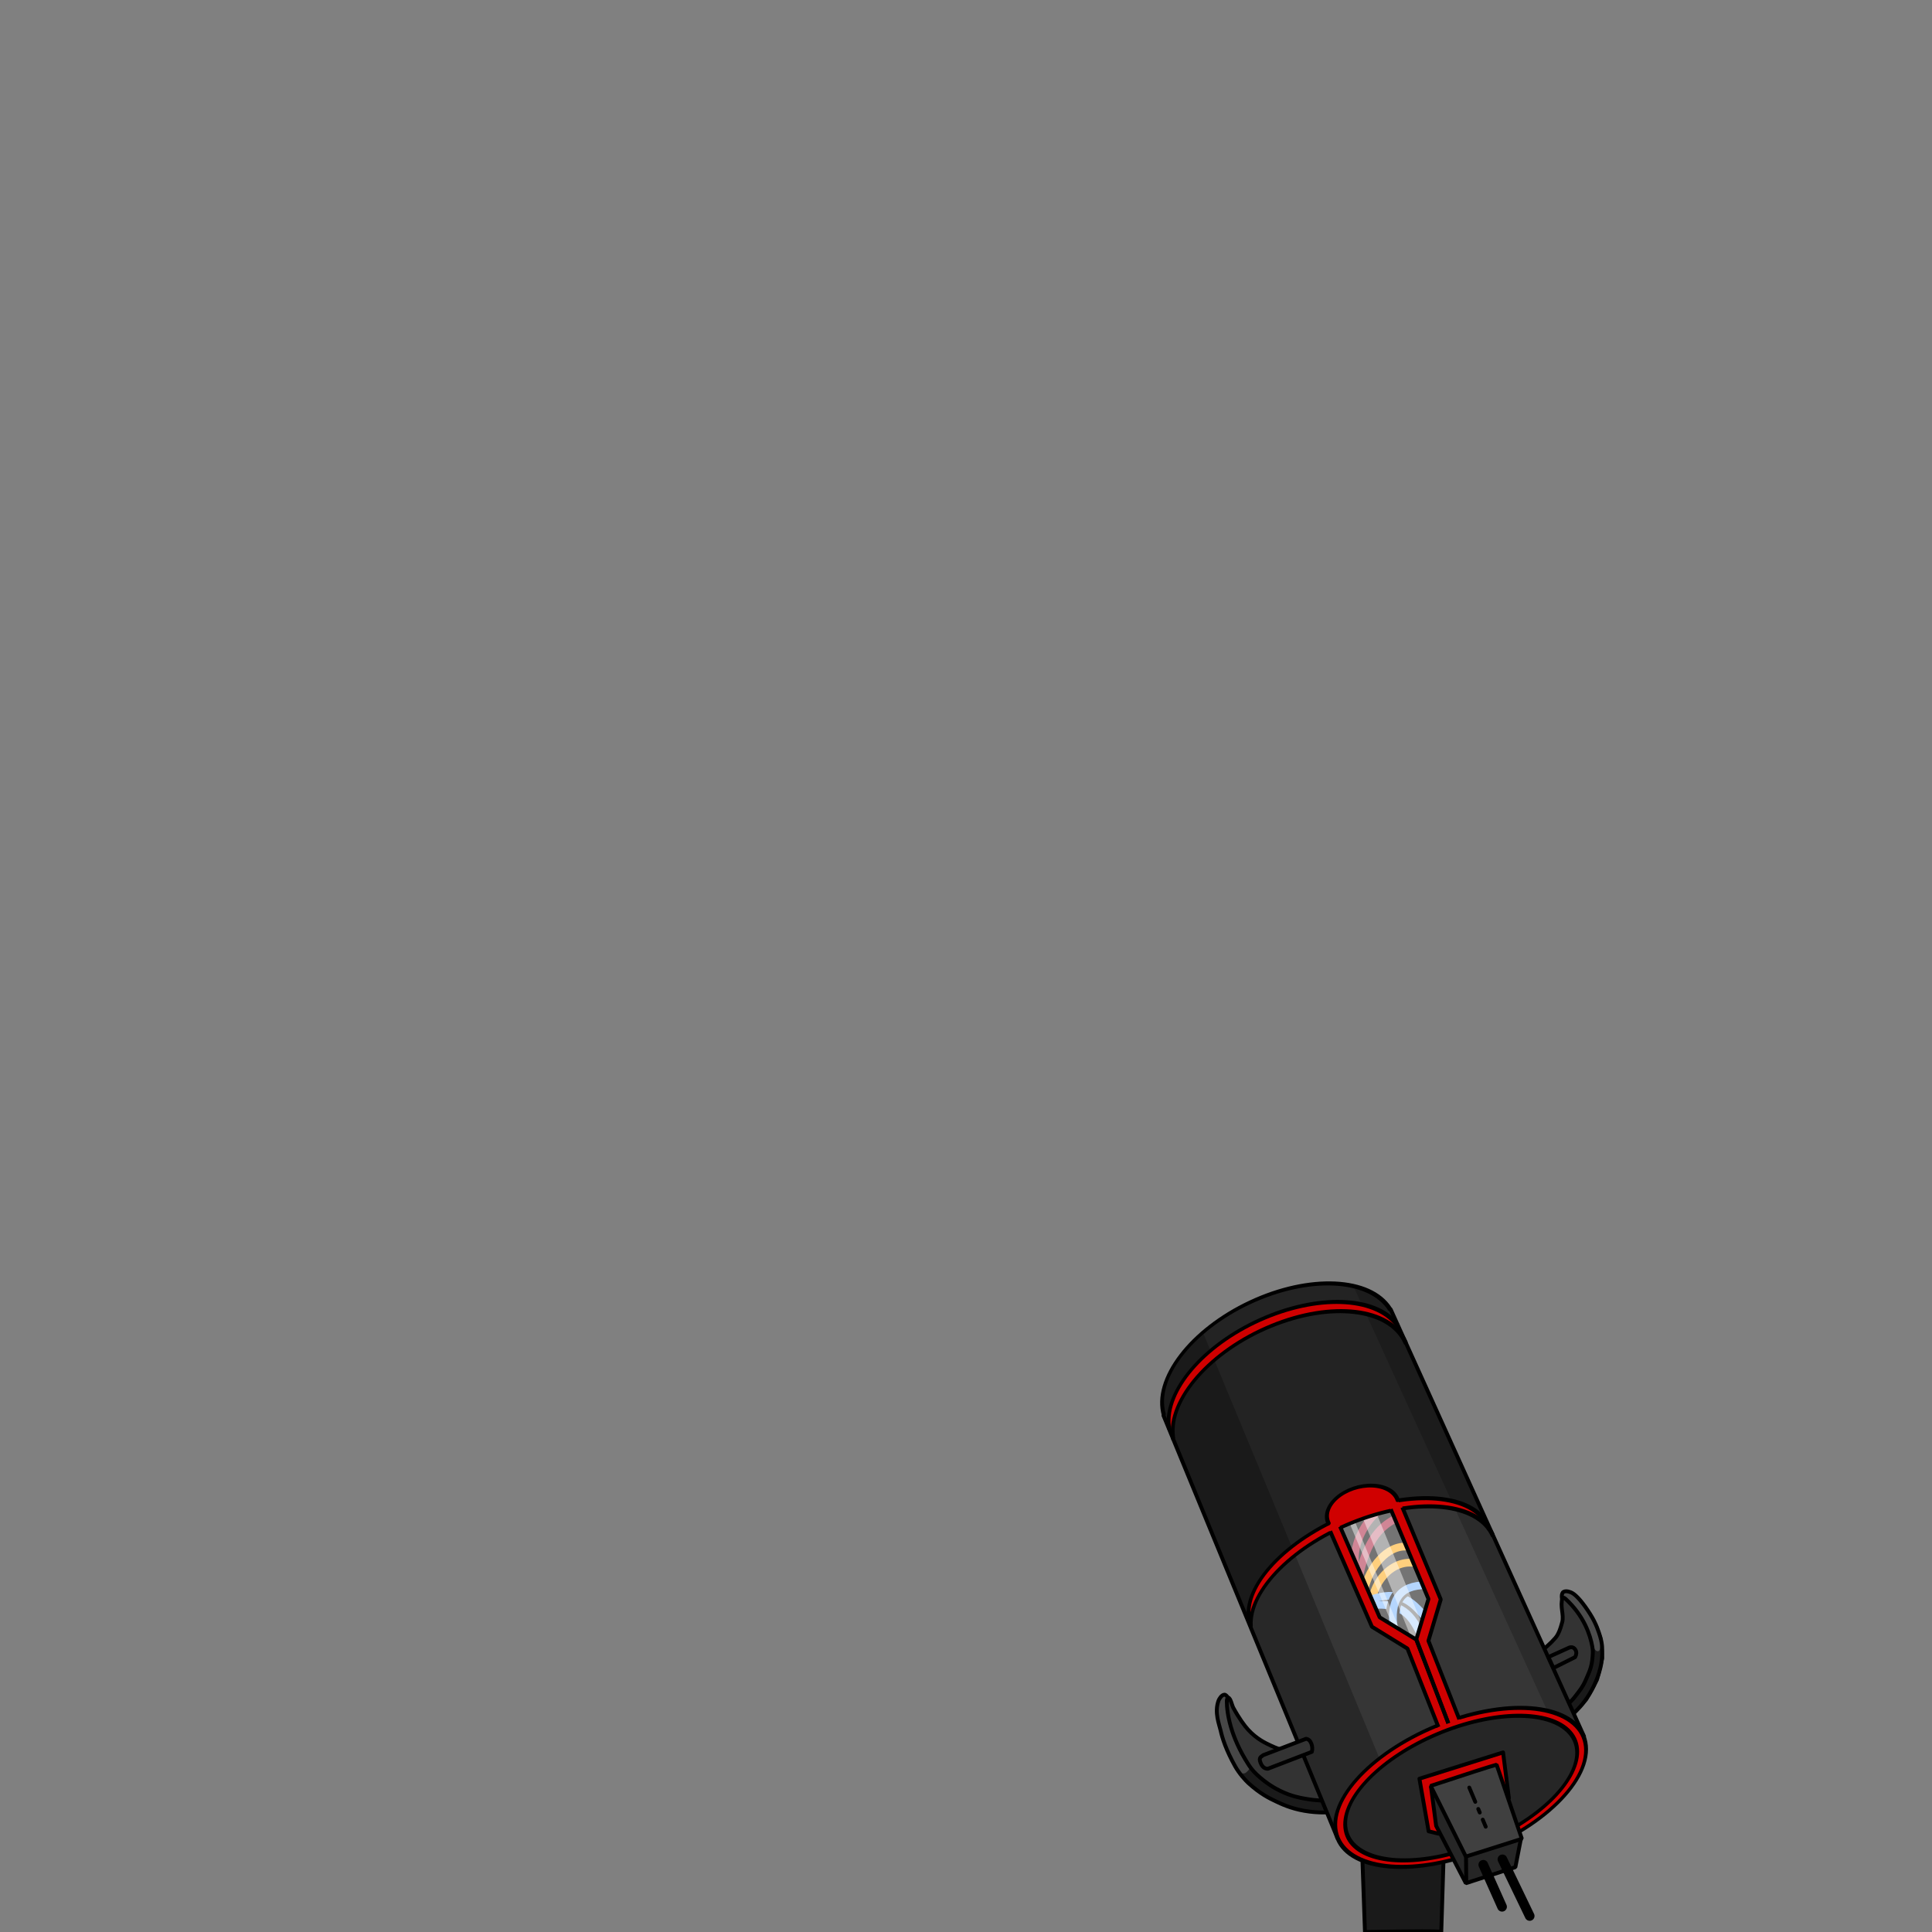 <?xml version="1.0" standalone="no"?>
<!DOCTYPE svg PUBLIC "-//W3C//DTD SVG 20010904//EN" "http://www.w3.org/TR/2001/REC-SVG-20010904/DTD/svg10.dtd">
<!-- Created using Krita: https://krita.org -->
<svg xmlns="http://www.w3.org/2000/svg" 
    xmlns:xlink="http://www.w3.org/1999/xlink"
    xmlns:krita="http://krita.org/namespaces/svg/krita"
    xmlns:sodipodi="http://sodipodi.sourceforge.net/DTD/sodipodi-0.dtd"
    width="2000pt"
    height="2000pt"
    viewBox="0 0 2000 2000">
<rect x="0" y="0" width="2000" height="2000" fill="#808080" stroke="none"/>
<defs/>
<path id="shape0" transform="translate(1616.25, 1684.5)" fill="#1a1a1a" fill-rule="evenodd" stroke="#1a1a1a" stroke-width="4" stroke-linecap="square" stroke-linejoin="bevel" d="M36.5 0L25.75 12.75L0 80.5L12 89.75L25.75 74.75L37 54.25L42.5 32L40.75 12C40.75 12 39.333 8 36.5 0Z" sodipodi:nodetypes="ccccccccc"/><path id="shape1" transform="translate(1618.037, 1646.675)" fill="#4c4c4c" fill-rule="evenodd" stroke-opacity="0" stroke="#000000" stroke-width="0" stroke-linecap="square" stroke-linejoin="bevel" d="M0.177 6.718L0 1.237L5.657 0L15.026 6.364L27.047 22.451L34.118 35.532L39.598 50.381C38.955 54.582 38.602 57.293 38.537 58.513C38.263 63.704 35.153 62.92 33.941 61.872C32.618 60.728 31.499 58.901 30.582 56.392L19.269 28.638L2.828 7.601C2.828 7.601 1.945 7.307 0.177 6.718Z" sodipodi:nodetypes="cccccccsscccc"/><path id="shape2" transform="translate(1274, 1812)" fill="#1a1a1a" fill-rule="evenodd" stroke-opacity="0" stroke="#000000" stroke-width="0" stroke-linecap="square" stroke-linejoin="bevel" d="M0 8L14.5 0L100.75 42L103.5 63L95.25 64.25L63.5 60L37 48L15.25 31.75L4.25 16.75C4.25 16.75 2.833 13.833 0 8Z" sodipodi:nodetypes="cccccccccc"/><path id="shape3" transform="translate(1259.711, 1755.039)" fill="#474747" fill-rule="evenodd" stroke-opacity="0" stroke="#000000" stroke-width="0" stroke-linecap="square" stroke-linejoin="bevel" d="M10.253 8.132L9.546 0L3.182 0.707L0 12.021L0.707 25.102L8.132 51.265L16.971 71.064L22.627 80.257C25.783 80.908 27.904 81.025 28.991 80.61C30.356 80.089 32.241 78.203 34.648 74.953L22.274 53.387L13.789 31.82L10.253 13.435C10.253 13.435 10.253 11.667 10.253 8.132Z" sodipodi:nodetypes="ccccccccsccccc"/><path id="shape4" transform="translate(1259.636, 1647.281)" fill="none" stroke="#000000" stroke-width="4" stroke-linecap="square" stroke-linejoin="bevel" d="M137.96 169.983C100.391 176.139 69.567 177.479 55.583 171.751C46.205 167.91 29.211 153.889 17.045 132.153C11.985 123.113 13.749 113.542 11.388 109.879C10.923 109.157 9.425 106.963 7.853 107.051C4.902 107.214 2.386 111.612 1.842 113.061C-2.808 125.466 2.654 138.144 3.964 144.174C5.693 152.135 9.633 164.355 18.864 180.969C23.161 188.701 29.827 195.924 32.614 198.469C44.961 209.742 54.358 214.264 60.886 217.359C66.502 220.022 76.352 224.79 90.584 227.259C105.376 229.824 116.814 229.043 123.111 227.966C228.566 209.928 300.486 167.012 341.607 145.588C354.985 138.618 363.71 131.546 368.477 127.203C372.448 123.586 379.331 117.053 385.801 106.343C392.836 94.699 395.739 84.78 397.115 79.12C398.109 75.033 399.386 67.738 398.883 57.907C398.766 55.628 398.351 51.686 396.762 46.593C395.272 41.822 392.716 33.437 386.509 23.612C379.395 12.352 372.507 4.227 367.77 1.692C366.308 0.909 361.923 -0.979 358.931 0.631C357.603 1.346 357.254 3.427 357.164 4.167C356.008 13.584 370.058 30.988 368.124 53.31C365.992 77.907 351.153 94.323 346.911 104.576C346.911 104.576 280.576 146.615 137.96 169.983Z" sodipodi:nodetypes="cssssssssssssssssssssssss"/><path id="shape5" transform="translate(1269.998, 1653.828)" fill="#333333" fill-rule="evenodd" stroke="#000000" stroke-width="4" stroke-linecap="square" stroke-linejoin="bevel" d="M197.002 121.173C175.945 128.693 142.087 147.066 91.502 158.173C81.957 160.268 74.633 160.541 70.502 160.173C58.638 159.114 50.126 155.364 45.502 153.173C40.386 150.748 31.077 146.598 22.002 136.673C18.299 132.623 12.744 125.168 6.502 113.673C5.435 111.709 3.802 103.689 1.502 103.673C1.206 103.67 0.016 104.665 0.002 106.673C-0.091 119.741 3.865 143.727 22.002 172.173C23.519 174.553 26.142 178.622 31.002 183.173C41.244 192.763 50.206 197.58 55.502 200.173C66.575 205.594 75.783 207.227 81.002 208.173C93.55 210.446 103.133 210.374 108.502 209.673C196.754 198.138 258.184 166.089 293.002 149.673C304.701 144.156 324.412 133.595 348.002 114.673C350.962 112.298 356.176 108.329 361.502 101.173C363.926 97.914 368.516 92.833 372.127 84.047C374.636 77.942 377.919 72.337 378.627 61.047C378.859 57.337 379.194 55.432 378.267 50.3C376.252 39.136 369.997 19.023 350.502 1.173C349.129 -0.085 347.606 -0.169 347.502 0.173C344.658 9.497 349.254 17.674 347.155 25.551C344.993 33.661 343.438 36.73 342.002 39.172C341.081 40.737 339.049 43.156 336.002 46.172C330.606 51.515 326.149 54.779 323.502 56.672C308.914 67.108 282.435 81.472 246.502 103.173C246.502 103.173 230.069 109.362 197.002 121.173Z" sodipodi:nodetypes="cssssssssssssssssssssssssss"/><path id="shape6" transform="translate(1202.435, 1328.3)" fill="#232323" fill-rule="evenodd" stroke-opacity="0" stroke="#000000" stroke-width="0" stroke-linecap="square" stroke-linejoin="bevel" d="M94.399 360.978L0 132.936L0.707 112.784L7.071 94.399L19.799 74.953L37.83 55.154L61.165 36.77L94.399 17.678L122.683 7.778L150.967 1.061L187.03 0L211.425 5.657L229.456 17.324L238.649 29.345L345.068 266.226L271.175 247.487L161.927 287.085C161.927 287.085 139.418 311.716 94.399 360.978Z" sodipodi:nodetypes="cccccccccccccccccc"/><path id="shape7" transform="translate(1292.945, 1558.463)" fill="#363636" fill-rule="evenodd" stroke-opacity="0" stroke="#000000" stroke-width="0" stroke-linecap="square" stroke-linejoin="bevel" d="M0 121.976L89.803 339.058L342.593 230.517L245.72 16.264L223.446 6.364L196.929 1.061L181.019 0L140.007 6.01L95.813 21.567L64.347 39.244L37.477 59.043L22.627 74.6L9.546 93.692L0.707 112.784C0.707 112.784 0.471 115.848 0 121.976Z" sodipodi:nodetypes="ccccccccccccccc"/><path id="shape8" transform="translate(1203, 1377.5)" fill="#000000" fill-opacity="0.255" fill-rule="evenodd" stroke-opacity="0" stroke="#000000" stroke-width="0" stroke-linecap="square" stroke-linejoin="bevel" d="M224.5 441.5L41.5 0L18.75 25.75L3 54.5L0 71.5L2 90L179.04 520.021L179.747 503.404L188.94 479.009L204.496 461.331C204.496 461.331 211.164 454.721 224.5 441.5Z" sodipodi:nodetypes="ccccccccccc"/><path id="shape9" transform="translate(1400.425, 1330.068)" fill="#000000" fill-opacity="0.208" fill-rule="evenodd" stroke-opacity="0" stroke="#000000" stroke-width="0" stroke-linecap="square" stroke-linejoin="bevel" d="M200.818 439.82L0 0L18.738 7.071L35.709 20.506L50.205 50.558L235.82 459.619L218.496 447.245C218.496 447.245 212.603 444.77 200.818 439.82Z" sodipodi:nodetypes="cccccccc"/><path id="shape10" transform="translate(1381.75, 1557)" fill="#000000" fill-rule="evenodd" stroke-opacity="0" stroke="#000000" stroke-width="0" stroke-linecap="square" stroke-linejoin="bevel" d="M31.25 8.5L0 22.5L43.5 122.25L86.5 146.25L103.25 97.25L62.25 0C62.25 0 51.917 2.833 31.25 8.5Z" sodipodi:nodetypes="ccccccc"/><path id="shape11" transform="translate(1209.86, 1347.569)" fill="#d00000" fill-rule="evenodd" stroke-opacity="0" stroke="#000000" stroke-width="0" stroke-linecap="square" stroke-linejoin="bevel" d="M0.354 130.992L0 112.96L7.778 92.101L26.34 66.645L49.144 45.078L75.13 28.284L108.011 12.728L145.31 2.298L185.085 0L214.43 7.248L233.522 18.562L241.3 35.002L225.037 19.622L197.813 10.253L163.872 9.723L122.683 18.208L86.621 33.234L55.154 53.387L32.173 74.423L16.617 94.752L6.01 117.203L2.121 133.82C2.121 133.82 1.532 132.877 0.354 130.992Z" sodipodi:nodetypes="ccccccccccccccccccccccc"/><path id="shape01" transform="matrix(1 0 0 1 1413.86 1600.986)" fill="none" stroke="#fea711" stroke-width="8" stroke-linecap="square" stroke-linejoin="bevel" d="M0 39.149C6.19 18.502 25.277 -5.087 48.083 0.965" sodipodi:nodetypes="cc"/><path id="shape011" transform="matrix(1 0 0 1 1407.5 1570.25)" fill="none" stroke="#a81f3d" stroke-width="8" stroke-linecap="round" stroke-linejoin="round" d="M0 59.25C9.684 16.096 27.615 6.807 40.75 0" sodipodi:nodetypes="cc"/><path id="shape02" transform="matrix(1 0 0 1 1402.554 1560)" fill="none" stroke="#a81f3d" stroke-width="8" stroke-linecap="round" stroke-linejoin="round" d="M0.946 61.75C-4.497 37.612 14.622 7.755 30.946 0" sodipodi:nodetypes="cc"/><path id="shape03" transform="matrix(0.968 0.251 -0.251 0.968 1422.318 1657.78)" fill="none" stroke="#77b3fe" stroke-width="8" stroke-linecap="square" stroke-linejoin="bevel" d="M0 3.845C27.329 -5.449 41.307 2.326 58.296 24.776" sodipodi:nodetypes="cc"/><path id="shape12" transform="translate(1408.5, 1871.5)" fill="#1a1a1a" fill-rule="evenodd" stroke="#000000" stroke-width="4" stroke-linecap="round" stroke-linejoin="round" d="M4.5 128.5L0 0.5L87.5 0L83.5 128.5C83.5 127.5 57.167 127.5 4.5 128.5Z" sodipodi:nodetypes="ccccc"/><ellipse id="shape04" transform="matrix(1 -0.3 4.89842531795218e-16 1 1386.283 1819.104)" rx="126.395" ry="69.084" cx="126.395" cy="69.084" fill="#262626" stroke-opacity="0" stroke="#000000" stroke-width="0" stroke-linecap="square" stroke-linejoin="bevel"/><path id="shape13" transform="translate(1469.375, 1814.125)" fill="#d00000" fill-rule="evenodd" stroke-opacity="0" stroke="#000000" stroke-width="0" stroke-linecap="square" stroke-linejoin="bevel" d="M21.125 84L9.625 81.5L0 26.375L86.625 0L92.875 50L79.25 11.75L12.25 34L16.875 76C16.875 76 18.292 78.667 21.125 84Z" sodipodi:nodetypes="ccccccccc"/><path id="shape05" transform="matrix(1 0 0 1 1419.87 1617.656)" fill="none" stroke="#fea711" stroke-width="8" stroke-linecap="square" stroke-linejoin="bevel" d="M0 46.873C-0.115 18.218 24.368 -6.126 48.5 1.373" sodipodi:nodetypes="cc"/><path id="shape14" transform="translate(1382.04, 1767.767)" fill="#d00000" fill-rule="evenodd" stroke-opacity="0" stroke="#000000" stroke-width="0" stroke-linecap="square" stroke-linejoin="bevel" d="M100.056 20.152L69.65 36.416L44.548 53.033L27.224 68.943L13.082 84.853L3.536 102.53L0 117.733L1.061 131.875L7.071 143.543L22.274 154.856L43.487 162.281L74.246 164.756L106.42 161.22L120.562 157.685L119.501 151.321L112.076 153.442L78.135 157.685L49.498 156.978L25.102 147.785L14.496 135.765L10.253 121.622L14.849 101.116L26.87 81.317L45.255 63.286L67.882 47.023L94.399 32.173L119.501 21.92L151.321 12.021L185.262 7.778L212.486 9.899L232.285 16.264L246.78 28.638L250.316 38.891L249.962 53.033L244.305 70.711L234.052 84.853L219.203 99.702L199.404 115.612L189.151 121.976L190.565 127.986L201.525 121.269L223.799 104.652L241.123 86.974L254.205 67.529L260.215 48.083L258.801 33.234L251.73 20.152L237.588 9.192L214.96 1.768L188.798 0L158.038 2.475L123.39 11.667C123.39 11.667 115.612 14.496 100.056 20.152Z" sodipodi:nodetypes="ccccccccccccccccccccccccccccccccccccccccccccccccccccc"/><ellipse id="shape15" transform="matrix(1 -0.3 4.89842541528951e-16 1 1382.213 1816.754)" rx="129.844" ry="72.497" cx="129.844" cy="72.497" fill="none" stroke="#000000" stroke-width="4" stroke-linecap="square" stroke-linejoin="bevel"/><path id="shape06" transform="matrix(1 -0.3 4.89842531795218e-16 1 1202.985 1372.958)" sodipodi:type="arc" sodipodi:rx="121.277390370958" sodipodi:ry="78.7151785452346" sodipodi:cx="121.292699605513" sodipodi:cy="78.7295206636832" sodipodi:start="2.97071754637695" sodipodi:end="5.94749687212356" sodipodi:open="true" d="M235.801 52.799C215.011 14.124 151.998 -7.738 90.903 2.526C29.807 12.79 -8.95 51.75 1.782 92.115" fill="none" stroke="#000000" stroke-width="4" stroke-linecap="round" stroke-linejoin="round"/><path id="shape07" transform="matrix(1 0 0 1 1418.954 1651.974)" fill="none" stroke="#77b3fe" stroke-width="8" stroke-linecap="square" stroke-linejoin="bevel" d="M0 3.845C27.329 -5.449 41.307 2.326 58.296 24.776" sodipodi:nodetypes="cc"/><path id="shape16" transform="translate(1204.5, 1465.5)" fill="none" stroke="#000000" stroke-width="4" stroke-linecap="round" stroke-linejoin="round" d="M0 0L180.015 437.324" sodipodi:nodetypes="cc"/><path id="shape17" transform="translate(1439.669, 1355.524)" fill="none" stroke="#000000" stroke-width="4" stroke-linecap="round" stroke-linejoin="round" d="M0 0L200.111 441.942" sodipodi:nodetypes="cc"/><path id="shape08" transform="matrix(1 0 0 1 1441.613 1641.068)" fill="none" stroke="#000000" stroke-width="14" stroke-linecap="square" stroke-linejoin="bevel" d="M1.09 45.752C-3.58 15.957 6.601 -0.198 34.59 0.002" sodipodi:nodetypes="cc"/><path id="shape18" transform="translate(1441.91, 1640.998)" fill="none" stroke="#77b3fe" stroke-width="8" stroke-linecap="square" stroke-linejoin="bevel" d="M1.09 45.752C-3.58 15.957 6.601 -0.198 34.59 0.002" sodipodi:nodetypes="cc"/><path id="shape09" transform="matrix(1 0 0 1 1381.75 1557)" fill="#ffffff" fill-opacity="0.455" fill-rule="evenodd" stroke-opacity="0" stroke="#000000" stroke-width="0" stroke-linecap="square" stroke-linejoin="bevel" d="M31.25 8.5L0 22.5L43.5 122.25L86.5 146.25L103.25 97.25L62.25 0C62.25 0 51.917 2.833 31.25 8.5Z" sodipodi:nodetypes="ccccccc"/><path id="shape19" transform="translate(1293, 1550.5)" fill="#d00000" fill-rule="evenodd" stroke-opacity="0" stroke="#000000" stroke-width="0" stroke-linecap="square" stroke-linejoin="bevel" d="M0 125.5L1 106.5L6.5 91.75L21 71.25L48.5 46.5L86.25 24L120.25 11L154 2.5L182.5 0L216.25 4L233.75 13.25L243.5 24.25L220.25 13.25L195 8.5L162.75 10L133.5 16L101.25 27.5L72.5 42.5L51 56.75L31 73.75L15.5 91.75L6.5 108.5C6.5 108.5 4.333 114.167 0 125.5Z" sodipodi:nodetypes="ccccccccccccccccccccccc"/><path id="shape20" transform="translate(1397.25, 1575)" fill="#ffffff" fill-opacity="0.455" fill-rule="evenodd" stroke-opacity="0" stroke="#000000" stroke-width="0" stroke-linecap="square" stroke-linejoin="bevel" d="M0 2.25L43.75 106.25L51.5 111.5L5.25 0C5.25 0 3.5 0.75 0 2.25Z" sodipodi:nodetypes="ccccc"/><path id="shape21" transform="translate(1410.75, 1567.25)" fill="#ffffff" fill-opacity="0.455" fill-rule="evenodd" stroke-opacity="0" stroke="#000000" stroke-width="0" stroke-linecap="square" stroke-linejoin="bevel" d="M0 4.25L14.5 0L59.75 110L55.25 128.5L49.25 126C49.25 126 32.833 85.417 0 4.25Z" sodipodi:nodetypes="cccccc"/><path id="shape010" transform="matrix(1 -0.3 4.89842531795218e-16 1 1292.431 1597.733)" sodipodi:type="arc" sodipodi:rx="125.511483145276" sodipodi:ry="72.4971750806513" sodipodi:cx="125.514910558241" sodipodi:cy="72.5033382107865" sodipodi:start="3.08107422819366" sodipodi:end="6.10146092242698" sodipodi:open="true" d="M248.96 59.401C236.966 21.699 176.23 -4.094 110.35 0.537C44.47 5.169 -3.781 38.624 0.233 76.888" fill="none" stroke="#000000" stroke-width="4" stroke-linecap="round" stroke-linejoin="round"/><path id="shape011" transform="matrix(1 -0.3 4.89842523518023e-16 1 1294.75 1606.563)" sodipodi:type="arc" sodipodi:rx="126.854617057654" sodipodi:ry="74.525462431454" sodipodi:cx="126.855821765271" sodipodi:cy="74.5318664464893" sodipodi:start="3.10595691707089" sodipodi:end="6.05622337614913" sodipodi:open="true" d="M250.457 57.762C235.749 20.345 175.051 -4.38 110.248 0.648C45.444 5.676 -2.247 38.81 0.082 77.187" fill="none" stroke="#000000" stroke-width="4" stroke-linecap="round" stroke-linejoin="round"/><path id="shape22" transform="translate(1374.792, 1556.872)" fill="#d00000" fill-rule="evenodd" stroke-opacity="0" stroke="#000000" stroke-width="0" stroke-linecap="square" stroke-linejoin="bevel" d="M0 24.395L45.608 126.926L82.378 149.907L115.458 233.878L137.208 225.878L103.945 141.068L116.673 98.111L75.66 0L63.463 2.386L103.768 97.404L91.394 140.537L52.679 116.673L10.253 19.092C10.253 19.092 6.835 20.86 0 24.395Z" sodipodi:nodetypes="cccccccccccccc"/><path id="shape23" transform="translate(1481.387, 1849.791)" fill="#262626" fill-rule="evenodd" stroke="#000000" stroke-width="4" stroke-linecap="square" stroke-linejoin="bevel" d="M92.986 54.094L87.329 83.085L36.064 99.702L5.305 40.305L0.001 0C-0.234 2.593 30.761 20.624 92.986 54.094Z" sodipodi:nodetypes="cccccc"/><path id="shape24" transform="translate(1481.035, 1826.81)" fill="#404040" fill-rule="evenodd" stroke="#000000" stroke-width="4" stroke-linecap="square" stroke-linejoin="bevel" d="M0 21.92L36.416 95.106L94.399 76.721L68.236 0C61.541 1.776 38.796 9.083 0 21.92Z" sodipodi:nodetypes="ccccc"/><path id="shape25" transform="translate(1517.628, 1922.093)" fill="none" stroke="#000000" stroke-width="4" stroke-linecap="round" stroke-linejoin="round" d="M0 0L0.247 25.782" sodipodi:nodetypes="cc"/><path id="shape26" transform="translate(1377.798, 1582.151)" fill="none" stroke="#000000" stroke-width="4" stroke-linecap="square" stroke-linejoin="bevel" d="M0 4.773L42.426 101.823L79.196 124.451L110.529 203.819M120.827 199.849L88.453 115.224L50.453 92.099L10.253 0" sodipodi:nodetypes="cccccccc"/><path id="shape012" transform="matrix(-0.748 0.663 0.663 0.748 1448.211 1557.413)" fill="none" stroke="#000000" stroke-width="4" stroke-linecap="square" stroke-linejoin="bevel" d="M0 6.465L32.849 102.299L70.827 125.9L100.11 206.045M111.357 201.585L79.367 116.517L42.084 93.547L10.306 0" sodipodi:nodetypes="cccccccc"/><path id="shape013" transform="matrix(0.997 -0.311 0.01 1 1391.9 1823.659)" sodipodi:type="arc" sodipodi:rx="120.429916201355" sodipodi:ry="64.8021992072474" sodipodi:cx="120.431411314251" sodipodi:cy="64.809782884102" sodipodi:start="1.68105943742383" sodipodi:end="1.05922097822571" sodipodi:open="true" d="M179.388 121.316C231.107 105.691 253.984 72.13 233.305 42.217C212.627 12.304 154.551 -5.053 96.428 1.308C38.306 7.669 -2.555 35.855 0.124 67.738C2.804 99.621 48.227 125.706 107.179 129.218" fill="none" stroke="#000000" stroke-width="4" stroke-linecap="square" stroke-linejoin="bevel"/><path id="shape27" transform="translate(1469.368, 1814.083)" fill="none" stroke="#000000" stroke-width="4" stroke-linecap="round" stroke-linejoin="round" d="M19.799 84.146L9.546 81.671L0 27.224L86.621 0L92.631 47.376" sodipodi:nodetypes="ccccc"/><path id="shape28" transform="matrix(1 -0.029 0.029 1 1555.291 1924.783)" fill="none" stroke="#000000" stroke-width="10" stroke-linecap="round" stroke-linejoin="round" d="M0 0L26.516 59.397" sodipodi:nodetypes="cc"/><path id="shape29" transform="translate(1535.482, 1930.402)" fill="none" stroke="#000000" stroke-width="10" stroke-linecap="round" stroke-linejoin="round" d="M0 0L19.445 43.487" sodipodi:nodetypes="cc"/><path id="shape014" transform="matrix(1 -0.3 4.89842536746855e-16 1 1209.684 1392.678)" sodipodi:type="arc" sodipodi:rx="122.59460420358" sodipodi:ry="78.7151785452346" sodipodi:cx="122.598214107679" sodipodi:cy="78.7254629877295" sodipodi:start="3.06765583746051" sodipodi:end="5.90031206230411" sodipodi:open="true" d="M236.316 49.319C213.742 13.33 153.695 -6.73 94.84 2.055C35.984 10.839 -4.125 45.849 0.339 84.54" fill="none" stroke="#000000" stroke-width="4" stroke-linecap="square" stroke-linejoin="bevel"/><path id="shape015" transform="matrix(1 -0.3 4.89842524432137e-16 1 1213.926 1402.082)" sodipodi:type="arc" sodipodi:rx="122.414857063487" sodipodi:ry="79.5738801538614" sodipodi:cx="122.419949531626" sodipodi:cy="79.5836459071087" sodipodi:start="3.06056389616581" sodipodi:end="6.02476055106658" sodipodi:open="true" d="M240.77 59.248C224.566 19.401 164.237 -5.809 101.742 1.153C39.248 8.115 -4.725 44.944 0.407 86.024" fill="none" stroke="#000000" stroke-width="4" stroke-linecap="square" stroke-linejoin="bevel"/><path id="shape30" transform="translate(1373.378, 1537.604)" fill="#d00000" fill-rule="evenodd" stroke-opacity="0" stroke="#000000" stroke-width="0" stroke-linecap="square" stroke-linejoin="bevel" d="M3.359 43.31L0 33.234L2.298 22.627L10.607 12.198L23.865 4.419L33.941 1.237L47.907 0L62.932 3.536L71.595 10.607L75.484 19.445L37.83 28.815C37.83 28.815 26.34 33.647 3.359 43.31Z" sodipodi:nodetypes="cccccccccccc"/><path id="shape31" transform="matrix(1.044 -0.104 -0.114 0.969 1376.767 1541.796)" sodipodi:type="arc" sodipodi:rx="35.3793495578677" sodipodi:ry="26.5646423563694" sodipodi:cx="35.3797878896644" sodipodi:cy="26.5653896491371" sodipodi:start="2.74525803630625" sodipodi:end="5.99309390096074" sodipodi:open="true" d="M69.281 18.967C65.537 9.55 55.175 2.454 42.342 0.52C29.51 -1.414 16.304 2.13 8.01 9.732C-0.284 17.335 -2.31 27.755 2.743 36.82" fill="none" stroke="#000000" stroke-width="4" stroke-linecap="round" stroke-linejoin="round"/><path id="shape32" transform="translate(1304.11, 1800)" fill="#333333" fill-rule="evenodd" stroke="#000000" stroke-width="4" stroke-linecap="round" stroke-linejoin="round" d="M3.39 17L47.89 0C50.413 0.326 52.247 1.992 53.39 5C54.494 7.905 54.66 10.739 53.89 13.5L8.39 31C5.047 31.05 2.547 29.05 0.89 25C-1.588 18.943 1.723 18.812 3.39 17Z" sodipodi:nodetypes="ccsccsc"/><path id="shape33" transform="translate(1602.875, 1705.208)" fill="#333333" fill-rule="evenodd" stroke="#000000" stroke-width="4" stroke-linecap="round" stroke-linejoin="round" d="M0 10.167L21.703 0.333C24.495 -0.534 26.616 0.291 28.067 2.808C29.297 4.943 29.179 7.418 27.713 10.233L5.375 21.417C4.813 20.531 3.021 16.781 0 10.167Z" sodipodi:nodetypes="ccsccc"/><path id="shape34" transform="translate(1521, 1850.5)" fill="none" stroke="#000000" stroke-width="4" stroke-linecap="round" stroke-linejoin="round" stroke-dasharray="16,8,4,8" d="M0 0L17 40.5" sodipodi:nodetypes="cc"/>
</svg>
